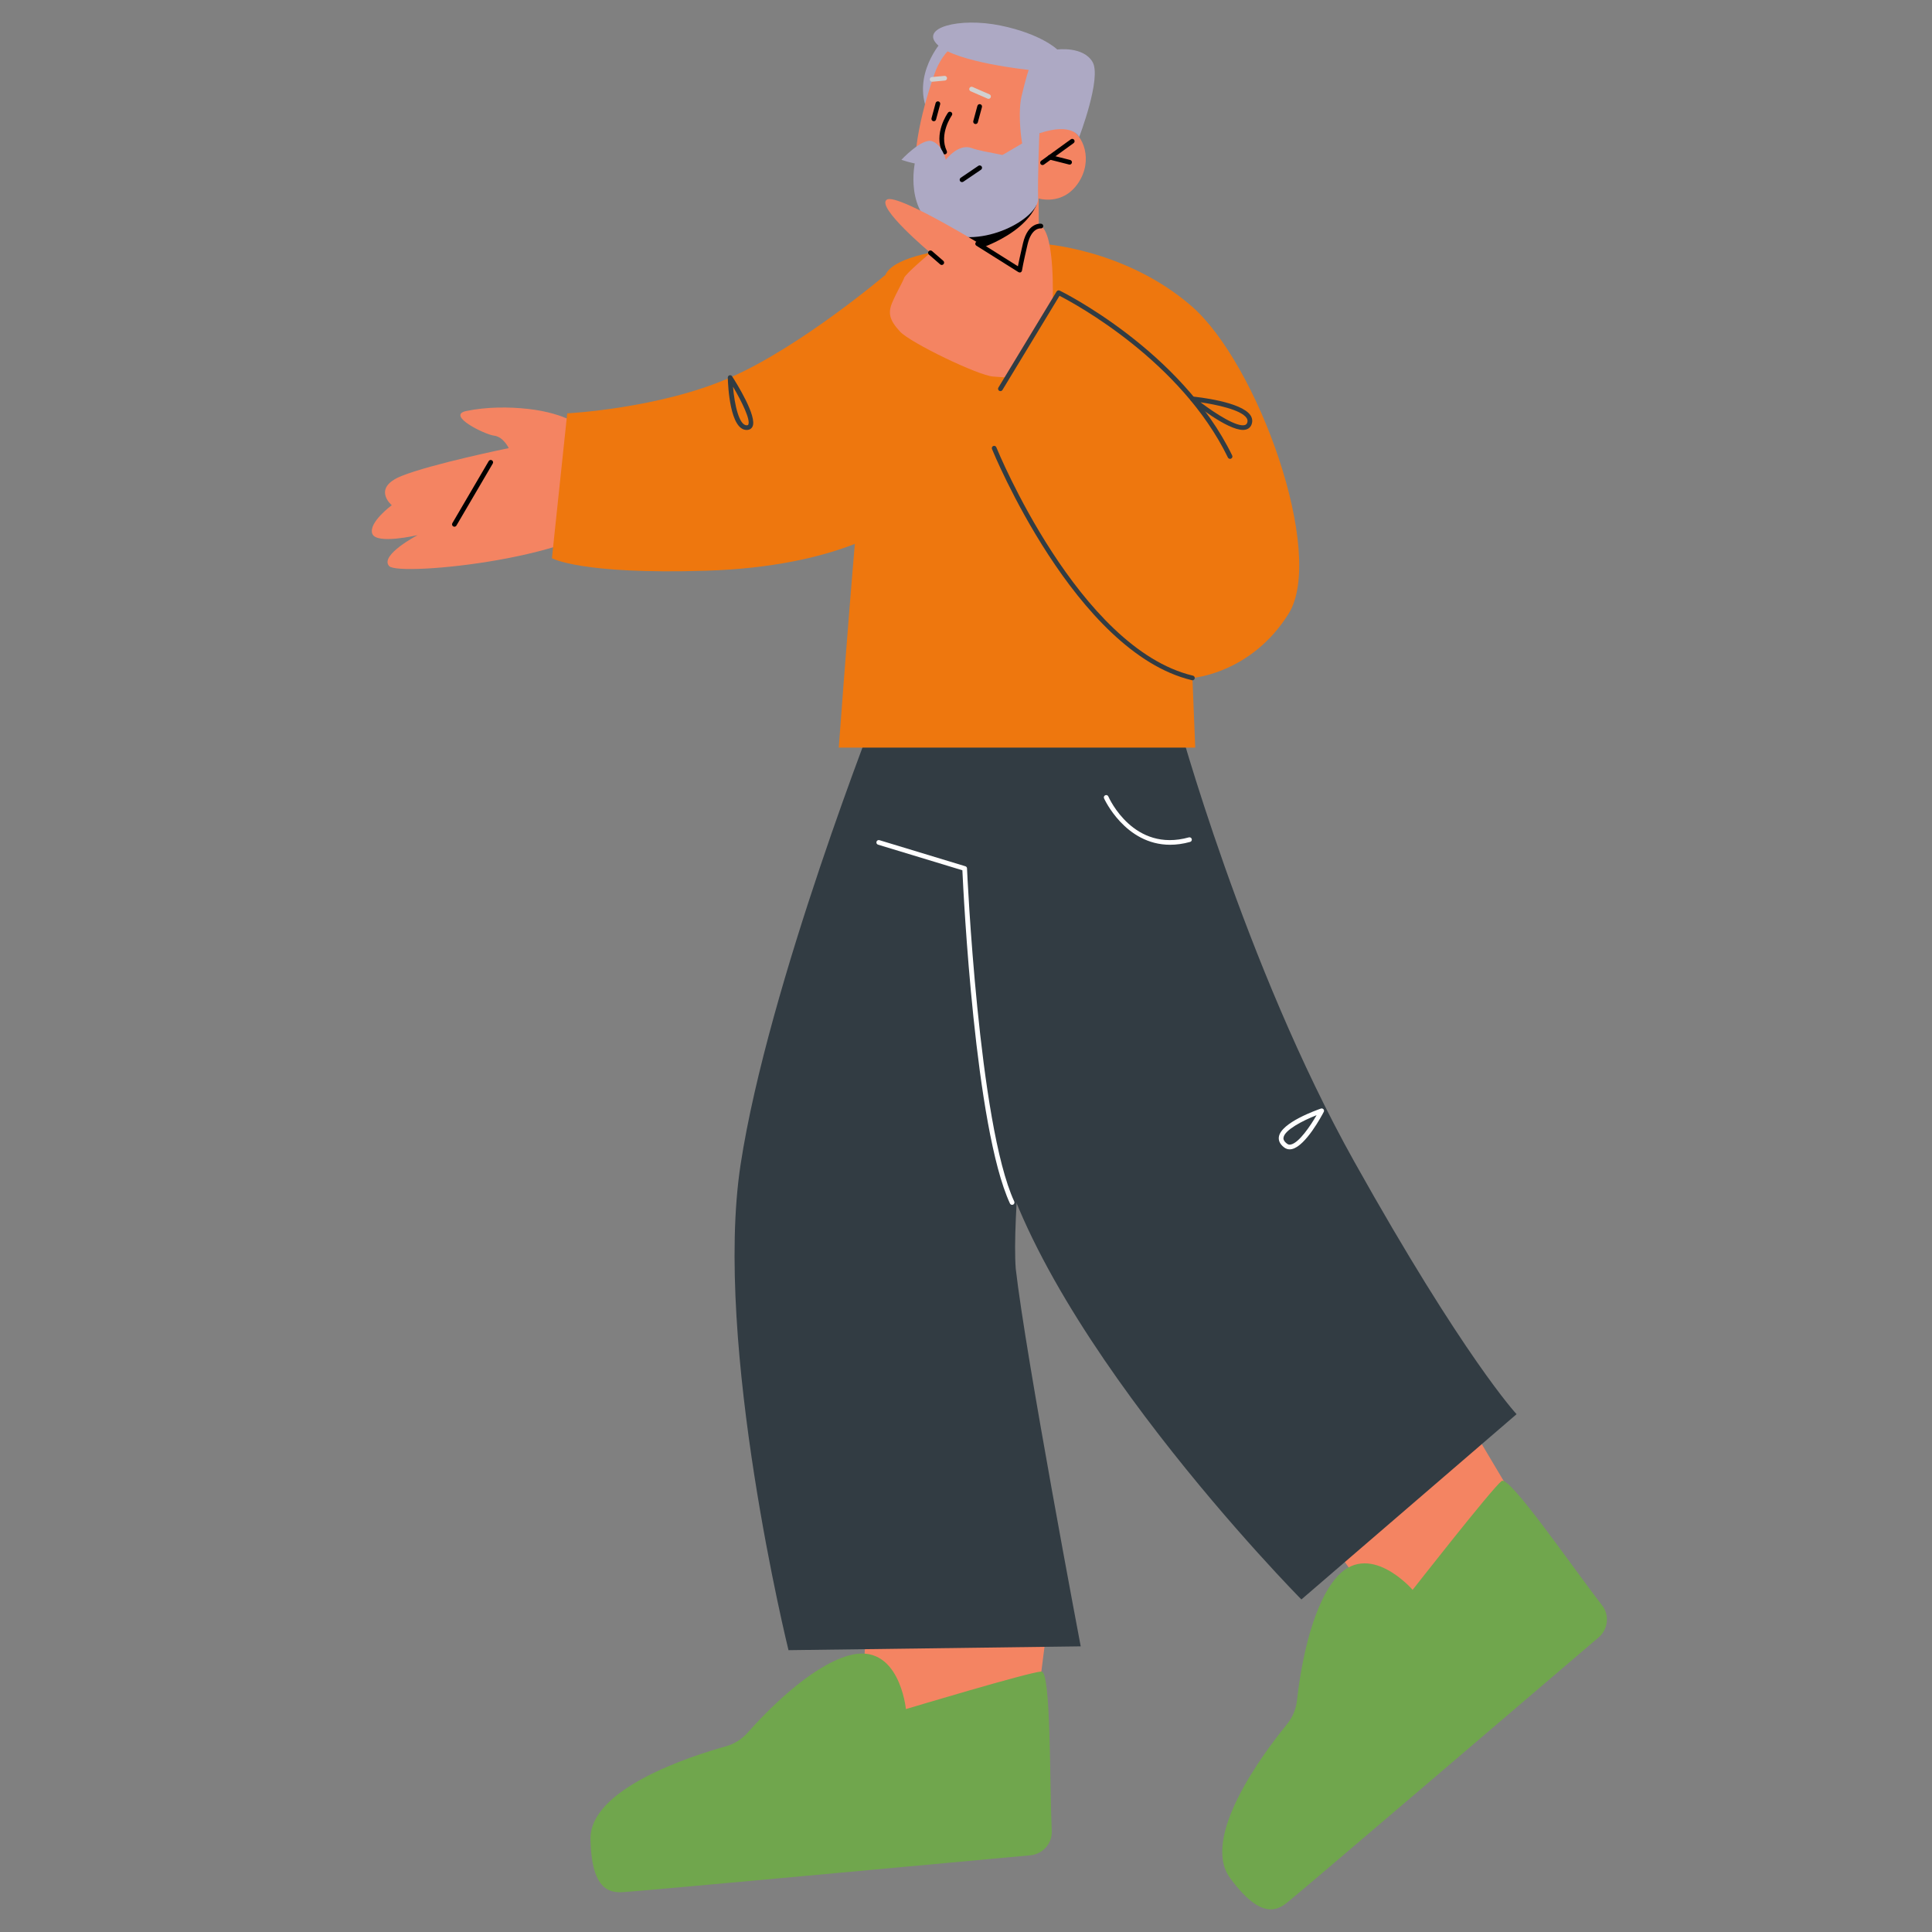 <?xml version="1.0" encoding="UTF-8"?>
<svg id="Layer_1" data-name="Layer 1" xmlns="http://www.w3.org/2000/svg" viewBox="0 0 400 400">
  <rect x="0" y="0" width="400" height="400" fill="#808080" stroke="none"/>
  <defs>
    <style>
      .cls-1 {
        fill: #70a64d;
      }

      .cls-2 {
        fill: #ada9c4;
      }

      .cls-3 {
        fill: #f48462;
      }

      .cls-4 {
        fill: #fff;
      }

      .cls-5 {
        fill: #323c43;
      }

      .cls-6 {
        fill: #d1d1d1;
      }

      .cls-7 {
        fill: #ee770e;
      }
    </style>
  </defs>
  <polygon class="cls-3" points="179.71 326.49 177.98 365.78 214.3 356.32 217.76 329.07 179.71 326.49"/>
  <polygon class="cls-3" points="269.74 311.19 292.56 343.23 315.37 313.42 301.33 289.82 269.74 311.19"/>
  <path class="cls-1" d="M213.31,384.12c2.6-.24,4.56-2.45,4.44-5.03-.46-10.2-.13-33.11-2.14-33.02-2.57.12-28.05,7.78-28.05,7.78,0,0-1.37-14.09-11.89-11.08-8.07,2.31-17.12,11.72-20.9,15.98-1.2,1.35-2.75,2.32-4.5,2.81-7.52,2.1-28.18,8.81-28.01,19.19.2,12.69,5.64,11,8.21,10.88,2.2-.1,65.08-5.88,82.84-7.51Z"/>
  <path class="cls-1" d="M330.96,339.03c1.99-1.7,2.31-4.63.73-6.67-6.26-8.06-19.21-26.97-20.8-25.73-2.03,1.58-18.42,22.53-18.42,22.53,0,0-9.25-10.72-16.1-2.19-5.26,6.55-7.22,19.46-7.85,25.11-.2,1.79-.91,3.49-2.06,4.89-4.93,6.05-17.93,23.45-11.8,31.83,7.49,10.25,10.95,5.73,12.98,4.15,1.74-1.35,49.76-42.35,63.32-53.93Z"/>
  <path class="cls-5" d="M181.93,145.95s-22.91,57.93-28.6,95.17c-5.69,37.24,9.92,100.53,9.92,100.53l60.5-.79s-11.38-59.96-13.45-78.18c-1.55-20.07,10.86-110.05,10.86-110.05l-39.24-6.68Z"/>
  <path class="cls-5" d="M243.71,148.55s13.91,51.27,36.67,91.94c22.75,40.68,33.61,52.3,33.61,52.3l-44.55,38.36s-57.32-57.9-64.04-99.11c-6.72-41.2-6.21-78.18-6.21-78.18l44.52-5.31Z"/>
  <path class="cls-4" d="M242.26,174.9c-9.33,0-13.63-9.5-13.68-9.61-.11-.25,0-.53.25-.64.25-.11.53,0,.64.25.21.48,5.28,11.64,16.67,8.47.26-.07.53.08.6.34.07.26-.08.53-.34.6-1.48.41-2.86.59-4.15.59Z"/>
  <path class="cls-4" d="M267.02,237.96c-.41,0-.79-.13-1.13-.38-1.08-.81-1.2-1.65-1.11-2.22.46-2.95,7.86-5.55,8.7-5.84.19-.07.4,0,.53.14.13.15.15.36.06.54-.37.72-3.74,7.05-6.57,7.7-.16.04-.32.06-.48.06ZM272.58,230.89c-2.91,1.14-6.6,3.06-6.84,4.62-.03.16-.11.66.74,1.29.24.18.49.23.81.15,1.69-.39,4.02-3.86,5.3-6.07Z"/>
  <path class="cls-4" d="M209.54,249.45c-.18,0-.36-.11-.44-.28-7.24-15.66-9.62-64.01-9.85-68.99l-17.46-5.3c-.26-.08-.4-.35-.32-.61.08-.26.34-.4.61-.32l17.79,5.4c.2.06.34.24.34.44.02.53,2.38,52.97,9.78,68.97.11.24,0,.53-.24.65-.07.03-.14.04-.2.04Z"/>
  <path class="cls-7" d="M215.5,50.45s17.26.92,31.09,12.84c13.84,11.91,27.97,51.41,20.18,63.81-7.78,12.4-19.89,13.26-19.89,13.26l.58,14.42h-73.8s6.6-91.05,9.64-97.85c3.04-6.8,32.2-6.47,32.2-6.47Z"/>
  <path class="cls-3" d="M120.61,88.53s-3.17-2.96-11.29-3.87c-3.84-.43-8.58-.45-12.8.44-4.22.9,3.85,4.87,5.78,5.1,1.93.23,3.03,2.58,3.03,2.58,0,0-15.95,3.26-22.2,5.77-6.25,2.51-2.02,6.05-2.02,6.05,0,0-4.84,3.56-4.04,5.88.8,2.33,9.4.31,9.4.31,0,0-7.94,4.15-5.9,6.41,2.04,2.26,42.38-1.81,46.99-11.39,4.6-9.58-6.96-17.28-6.96-17.28Z"/>
  <path class="cls-7" d="M117.44,85.58s19.03-.97,33.73-7.41c14.7-6.43,32.13-21.25,32.13-21.25l1.6,51.64s-11.24,8.74-38.63,9.6c-26.22.82-32-2.6-32-2.6l3.17-29.98Z"/>
  <path class="cls-5" d="M154.59,89.02c-3.44,0-3.86-9.02-3.91-10.84,0-.22.13-.41.34-.48.21-.06.43.02.55.2.89,1.39,5.3,8.41,4.21,10.46-.15.29-.48.64-1.15.66-.02,0-.03,0-.05,0ZM151.76,80.06c.32,3.79,1.27,7.99,2.83,7.99.26,0,.31-.09.33-.14.51-.96-1.32-4.74-3.16-7.85Z"/>
  <path class="cls-2" d="M194.98,8.59s-6.19,6.81-2.95,14.45c3.24,7.65,7.14-13.71,7.14-13.71l-4.19-.75Z"/>
  <path class="cls-3" d="M215.04,39.84l.04,13.67s-2.45,3.94-10.45,4.61c-5.96.5-8.06-.84-8.06-.84l.81-6.93.8-6.76,14.44-3.22,2.42-.54Z"/>
  <path d="M212.61,40.39c-.03.37,2.18,1.58,1.96,2.09-3.04,6.84-14.06,10.14-17.5,10.46l1.1-9.33,14.44-3.22Z"/>
  <path class="cls-3" d="M197.57,9.31c-1.9,1.5-3.24,3.59-4.05,5.87-1.86,5.25-5.64,17.52-3.38,25.11,2.93,9.86,11.81,8.15,17.1,6.14,5.29-2.01,7.7-5.36,7.7-5.36,0,0,5.01,1.62,8.25-3.12,3.24-4.75,1.08-10.1-1.78-11.28-2.87-1.19-6.21.95-6.21.95l2.55-5.17s-9.66-21.44-20.18-13.12Z"/>
  <path d="M215.84,34.17c-.15,0-.3-.07-.39-.2-.16-.22-.11-.52.11-.68l6.15-4.45c.22-.16.52-.11.68.11.16.22.11.52-.11.68l-6.15,4.45c-.09.06-.19.09-.29.09Z"/>
  <path d="M221.45,34.08s-.08,0-.12-.02l-4.06-1.03c-.26-.07-.42-.33-.35-.59.07-.26.33-.42.59-.35l4.06,1.03c.26.07.42.33.35.59-.06.22-.25.37-.47.37Z"/>
  <path d="M195.59,31.96c-.18,0-.35-.1-.44-.28-1.94-4.01,1-8.18,1.12-8.35.16-.22.46-.27.68-.11.22.16.27.46.11.68-.03.04-2.72,3.87-1.04,7.36.12.24.02.53-.23.65-.07.03-.14.05-.21.05Z"/>
  <path d="M193.33,25.1s-.08,0-.13-.02c-.26-.07-.41-.34-.34-.6l.85-3.14c.07-.26.34-.42.6-.34.26.07.41.34.34.6l-.85,3.14c-.06.22-.26.36-.47.36Z"/>
  <path d="M201.98,25.68s-.08,0-.13-.02c-.26-.07-.41-.34-.34-.6l.85-3.14c.07-.26.34-.42.6-.34.26.07.41.34.34.6l-.85,3.14c-.06.22-.26.36-.47.36Z"/>
  <path class="cls-6" d="M192.98,16.92c-.25,0-.46-.19-.48-.44-.03-.27.17-.5.44-.53l2.6-.24c.26-.02.51.17.53.44.03.27-.17.5-.44.53l-2.6.24s-.03,0-.05,0Z"/>
  <path class="cls-6" d="M204.66,20.46c-.06,0-.13-.01-.19-.04l-3.51-1.53c-.25-.11-.36-.39-.25-.64.11-.25.39-.36.64-.25l3.51,1.53c.25.11.36.39.25.64-.08.18-.26.29-.45.29Z"/>
  <path class="cls-2" d="M215.19,27.6s-1.5,5.67-2.58,4.96c-1.08-.71-1.99-8.93-1.12-12.59.86-3.66,1.48-5.5,1.48-5.5,0,0-14.92-1.54-18.8-5.14-3.89-3.6,4.46-5.78,12.94-4.05,8.48,1.73,11.79,4.97,11.79,4.97,0,0,5.34-.72,7.29,2.56s-2.76,15.57-2.76,15.57c0,0-1.3-3.12-8.24-.78Z"/>
  <path class="cls-2" d="M186.63,33.08s4.24-4.56,6.35-3.84c2.11.72,2.84,3.84,2.84,3.84,0,0,2.57-3.45,5.34-2.43,2.77,1.02,8.72,1.47,8.77,2.43.05.97-1.68,1.29-1.68,1.29,0,0-14.05,1.42-21.62-1.29Z"/>
  <path class="cls-2" d="M215.19,27.6s-.38,9.22-.26,13.46c.12,4.23-11.73,10.67-19.8,6.91-8.07-3.76-5.69-14.37-5.69-14.37l7.23.77s1.68-.92,3.58-1.29c1.9-.36,4.42.7,4.42.7l10.53-6.18Z"/>
  <path d="M199.17,37.7c-.16,0-.31-.07-.4-.21-.15-.22-.09-.53.13-.68l3.66-2.48c.22-.15.52-.09.68.13.15.22.09.53-.13.68l-3.66,2.48c-.08.06-.18.08-.27.08Z"/>
  <path class="cls-3" d="M206.73,52.84s-20.79-13.01-23.12-11.51c-2.33,1.51,9.02,11.01,9.02,11.01,0,0-5.17,4.36-5.44,5.19s-1.51,2.87-2.46,5.1-.53,3.71,1.62,6.03c2.15,2.32,16.17,9.08,19.27,9.3l3.1.22,9.23-15.84s.51-13.87-2.47-15.55c-2.98-1.68-4.4,9.13-4.4,9.13l-4.36-3.07Z"/>
  <path d="M211.1,56.4c-.09,0-.18-.03-.26-.07l-8.69-5.46c-.23-.14-.3-.44-.15-.67.14-.23.44-.3.67-.15l8.08,5.08c.15-.79.47-2.3,1.05-4.78,1.02-4.35,3.66-4.05,3.77-4.03.27.04.45.28.42.55-.04.26-.26.45-.54.42-.1,0-1.89-.14-2.7,3.29-.92,3.9-1.16,5.41-1.16,5.43-.03.16-.13.3-.28.37-.06.03-.13.04-.2.04Z"/>
  <path d="M194.98,54.86c-.11,0-.23-.04-.32-.12l-2.34-2.03c-.2-.18-.23-.48-.05-.69.18-.2.49-.22.69-.05l2.34,2.03c.2.18.23.48.05.69-.1.11-.23.17-.37.17Z"/>
  <path class="cls-5" d="M254.67,95c-.18,0-.35-.1-.44-.27-9.74-20.01-31.66-31.84-34.87-33.49l-11.82,19.51c-.14.23-.44.3-.67.16-.23-.14-.3-.44-.16-.67l12.05-19.89c.13-.21.4-.29.63-.19.25.12,25.1,12.33,35.72,34.14.12.24.02.53-.22.65-.07.03-.14.05-.21.05Z"/>
  <path class="cls-5" d="M246.88,140.84s-.07,0-.11-.01c-24.18-5.76-41.22-47.44-41.39-47.86-.1-.25.02-.53.27-.63.25-.1.53.02.63.27.17.42,17.02,41.64,40.71,47.28.26.06.42.32.36.59-.05.22-.25.37-.47.37Z"/>
  <path class="cls-5" d="M257.35,89.01c-3.3,0-9.98-5.39-10.78-6.05-.16-.14-.22-.36-.14-.56.08-.2.27-.32.5-.3,1.03.1,10.09,1.07,11.97,3.89.36.54.45,1.15.27,1.75-.18.6-.58,1.01-1.16,1.18-.2.06-.42.09-.66.09ZM248.55,83.29c3.16,2.4,7.57,5.19,9.18,4.71.26-.08.42-.24.51-.53.1-.33.05-.62-.15-.93-1.14-1.71-6.29-2.78-9.54-3.25Z"/>
  <path d="M94.08,109.05c-.08,0-.17-.02-.25-.07-.23-.14-.31-.43-.17-.67l7.52-12.84c.13-.23.43-.31.67-.17.23.14.31.43.17.67l-7.52,12.84c-.09.15-.25.24-.42.24Z"/>
</svg>